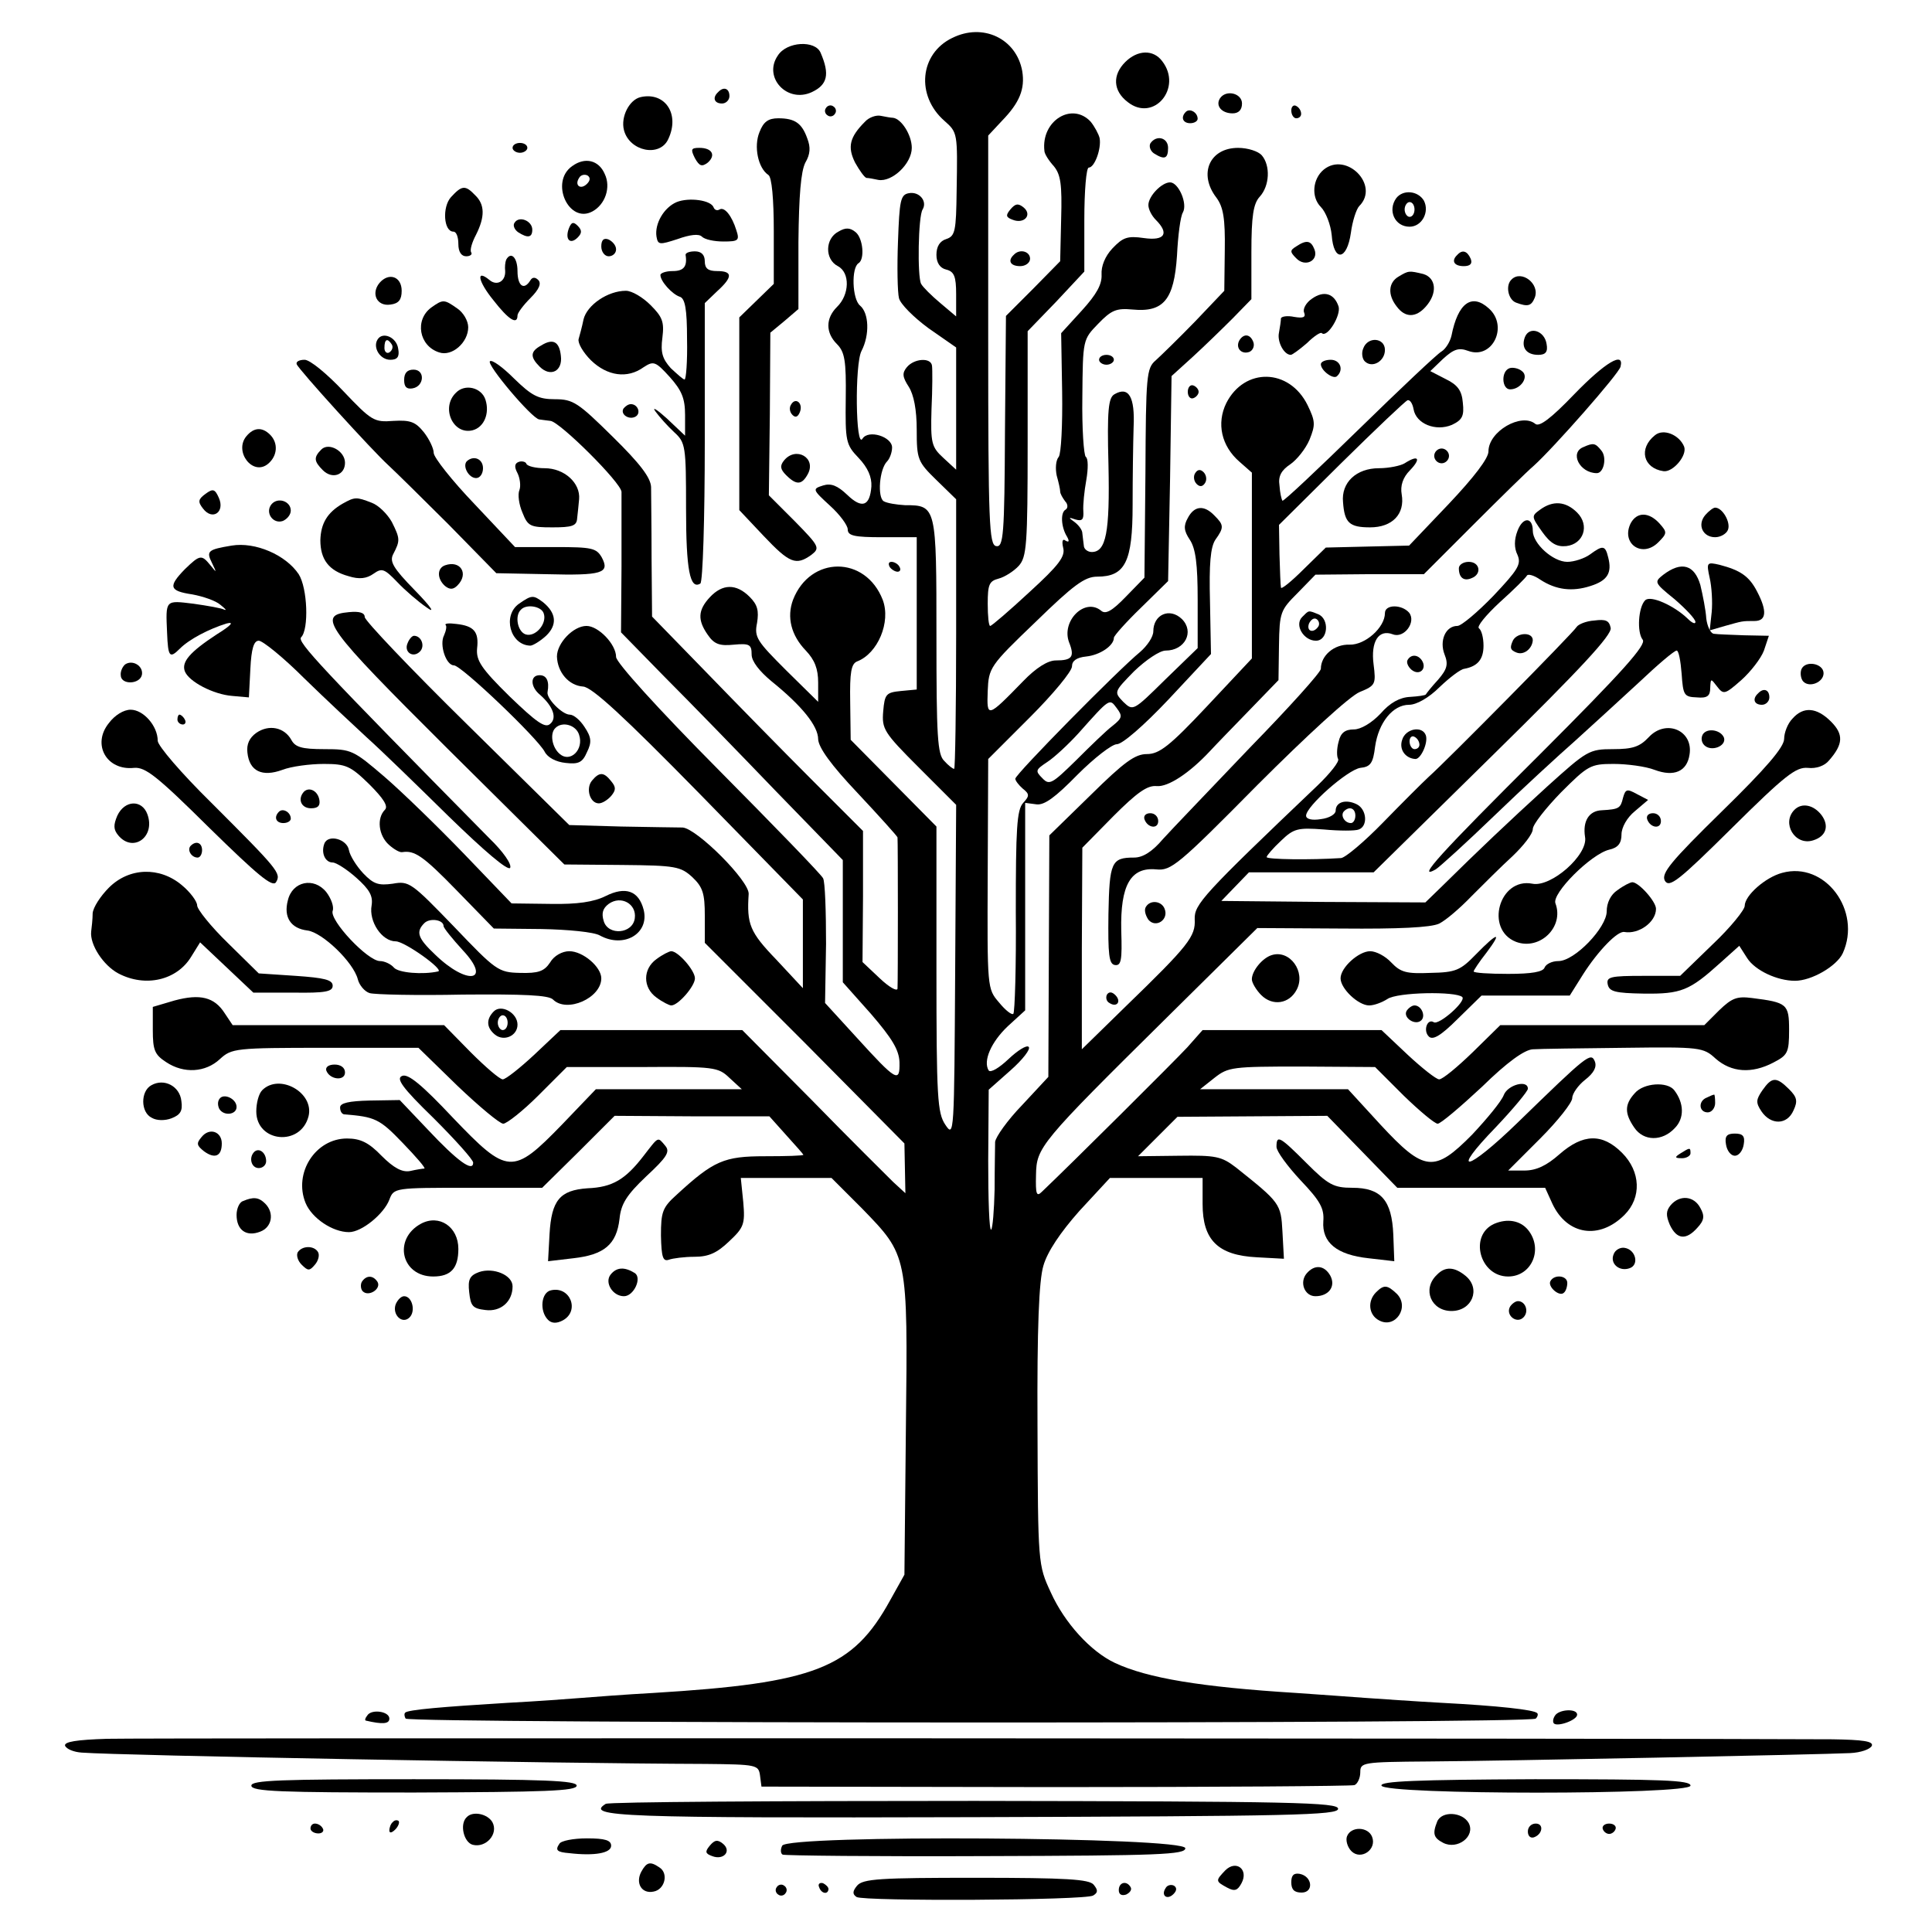 <?xml version="1.0" standalone="no"?>
<!DOCTYPE svg PUBLIC "-//W3C//DTD SVG 20010904//EN"
 "http://www.w3.org/TR/2001/REC-SVG-20010904/DTD/svg10.dtd">
<svg version="1.0" xmlns="http://www.w3.org/2000/svg"
 width="392pt" height="392pt" viewBox="0 0 392 392"
 preserveAspectRatio="xMidYMid meet">
<g transform="translate(0,392) scale(0.1,-0.1)"
fill="#000000" stroke="none">
<path d="M1932 3843 c-66 -32 -74 -117 -16 -168 27 -24 27 -24 25 -142 -1 -82
-3 -92 -21 -98 -13 -4 -20 -15 -20 -32 0 -16 7 -27 20 -30 16 -4 20 -14 20
-50 l0 -45 -32 27 c-18 15 -36 33 -39 39 -8 14 -6 138 3 151 10 17 -7 37 -28
33 -17 -3 -19 -15 -22 -98 -2 -51 -1 -103 2 -115 3 -12 30 -39 60 -61 l56 -39
0 -124 0 -124 -26 24 c-24 22 -26 30 -24 99 2 41 2 81 1 88 -2 17 -36 15 -51
-3 -10 -12 -9 -20 4 -40 10 -16 16 -46 16 -87 0 -60 2 -65 40 -102 l40 -39 0
-273 c0 -151 -2 -274 -4 -274 -3 0 -12 7 -20 16 -14 13 -16 50 -16 253 0 264
0 266 -64 266 -17 1 -36 4 -43 8 -13 8 -9 65 7 81 5 5 10 18 10 28 0 22 -48
37 -60 18 -14 -23 -16 152 -2 178 17 33 15 77 -3 92 -16 13 -18 77 -3 86 13 8
9 51 -6 63 -11 9 -20 10 -35 1 -27 -14 -28 -56 -1 -70 25 -13 24 -58 -2 -83
-23 -23 -23 -52 0 -75 16 -16 19 -34 18 -110 -1 -87 0 -94 26 -121 19 -20 27
-39 26 -58 -3 -40 -19 -46 -49 -17 -20 19 -33 24 -49 19 -22 -7 -22 -8 14 -41
20 -18 36 -40 36 -48 0 -13 13 -16 70 -16 l70 0 0 -154 0 -155 -32 -3 c-30 -3
-33 -6 -36 -41 -3 -36 1 -43 72 -114 l76 -76 -2 -338 c-2 -331 -2 -338 -20
-311 -16 24 -18 54 -18 316 l0 289 -87 88 -87 88 -1 77 c-1 60 2 77 14 82 42
16 69 80 52 125 -35 90 -147 90 -182 0 -13 -35 -4 -72 26 -103 18 -19 25 -37
25 -65 l0 -39 -65 64 c-59 59 -65 67 -59 96 4 25 1 37 -15 53 -27 27 -55 27
-81 -1 -24 -26 -25 -46 -4 -76 13 -19 24 -23 53 -20 32 3 36 0 36 -20 0 -14
16 -34 40 -54 62 -50 95 -91 95 -118 1 -17 26 -52 80 -109 44 -47 80 -87 81
-90 1 -9 1 -294 0 -307 -1 -6 -17 3 -36 21 l-35 33 1 133 0 133 -105 105 c-58
58 -154 156 -214 218 l-109 112 -1 118 c0 65 -1 130 -1 145 -1 19 -22 47 -78
102 -70 69 -80 76 -117 76 -34 0 -47 7 -83 42 -23 23 -45 39 -49 35 -7 -7 85
-116 100 -118 6 -1 16 -2 23 -3 19 -2 143 -125 144 -144 0 -9 0 -77 0 -151
l-1 -134 89 -91 c50 -50 151 -154 225 -231 l136 -140 0 -124 0 -124 57 -64
c43 -50 57 -73 58 -98 1 -43 -6 -39 -87 50 l-64 70 2 120 c0 66 -2 126 -6 133
-3 7 -99 106 -213 221 -123 124 -207 217 -207 228 0 26 -36 63 -60 63 -27 0
-60 -35 -60 -62 1 -32 24 -59 53 -61 18 -1 83 -61 236 -217 l210 -215 0 -90 0
-90 -54 58 c-54 56 -60 72 -56 133 2 26 -105 133 -134 135 -11 0 -67 1 -125 2
l-105 3 -207 204 c-115 113 -208 211 -208 218 0 9 -11 12 -32 10 -66 -6 -48
-30 200 -277 l237 -235 117 -1 c109 -1 119 -3 143 -25 21 -20 25 -33 25 -78
l0 -55 203 -203 202 -204 1 -50 1 -51 -25 23 c-13 13 -88 87 -165 166 l-141
142 -185 0 -184 0 -53 -50 c-29 -27 -58 -50 -64 -50 -6 0 -35 25 -65 55 l-54
55 -214 0 -215 0 -16 24 c-21 33 -50 40 -102 26 l-44 -13 0 -47 c0 -41 4 -50
27 -65 36 -24 80 -21 109 6 24 22 31 23 214 23 l189 0 79 -77 c44 -42 86 -77
93 -77 7 0 40 26 71 57 l58 58 153 0 c146 1 154 0 177 -22 l25 -23 -148 0
-148 0 -69 -72 c-100 -103 -110 -102 -221 14 -63 67 -91 90 -103 85 -13 -5 -1
-23 64 -86 44 -44 80 -84 80 -90 0 -20 -32 3 -92 67 l-57 60 -61 -1 c-42 -1
-60 -5 -60 -14 0 -7 3 -13 8 -14 63 -5 72 -9 119 -58 27 -28 47 -51 44 -52 -3
0 -16 -2 -29 -5 -16 -3 -33 6 -58 31 -26 27 -43 35 -70 35 -64 0 -109 -70 -84
-131 13 -31 55 -59 88 -59 26 0 71 37 82 66 9 24 11 24 160 24 l150 0 74 73
73 73 157 -1 157 0 34 -38 c19 -21 35 -39 35 -40 0 -2 -35 -3 -78 -3 -83 0
-104 -9 -179 -78 -29 -26 -32 -35 -32 -83 1 -44 4 -53 16 -49 8 3 32 6 52 6
29 0 46 8 70 31 30 28 33 35 29 80 l-5 49 92 0 92 0 62 -62 c93 -96 93 -93 89
-443 l-3 -300 -29 -52 c-76 -138 -152 -168 -481 -188 -55 -3 -120 -8 -145 -10
-25 -2 -92 -7 -150 -10 -131 -8 -203 -14 -208 -20 -2 -2 -2 -7 1 -12 7 -10
2283 -11 2293 0 4 4 5 9 3 11 -6 7 -80 15 -194 21 -55 3 -125 8 -155 10 -30 2
-93 7 -140 10 -193 12 -302 30 -368 61 -49 23 -102 81 -130 143 -26 56 -26 58
-27 338 -1 200 3 295 12 325 8 28 34 67 73 111 l62 67 94 0 94 0 0 -53 c0 -73
31 -104 110 -108 l55 -3 -3 55 c-3 57 -5 59 -94 130 -30 23 -41 25 -116 24
l-83 -1 40 40 40 40 152 1 152 1 71 -73 71 -73 150 0 150 0 15 -33 c30 -63 95
-73 146 -22 35 35 33 88 -5 126 -40 40 -79 39 -127 -3 -26 -23 -47 -33 -71
-33 l-33 0 65 65 c36 36 65 73 65 82 0 9 12 26 26 37 18 14 24 26 20 37 -8 20
-15 14 -157 -124 -103 -100 -139 -107 -44 -9 36 38 65 73 65 78 0 19 -41 8
-49 -13 -5 -13 -34 -48 -64 -80 -77 -78 -97 -76 -186 20 l-66 72 -150 0 -150
0 29 23 c28 22 36 23 177 23 l149 -1 58 -58 c32 -31 63 -57 69 -57 6 0 46 34
90 75 51 50 86 75 103 76 14 1 97 2 185 3 155 2 161 1 186 -22 32 -28 73 -31
117 -8 29 15 32 20 32 66 0 53 -4 56 -75 65 -31 4 -41 0 -67 -25 l-30 -30
-207 0 -207 0 -56 -55 c-31 -30 -61 -55 -68 -55 -6 0 -35 23 -64 50 l-53 50
-181 0 -182 0 -31 -35 c-25 -27 -235 -236 -295 -293 -11 -11 -13 -5 -12 34 1
56 7 64 266 320 l183 181 172 -1 c114 -1 180 2 197 10 14 7 43 32 66 56 23 23
60 60 83 81 22 21 41 45 41 55 0 9 26 42 57 74 55 55 60 58 107 58 27 0 65 -5
83 -12 40 -15 66 -3 71 31 8 49 -48 73 -83 35 -18 -19 -32 -24 -72 -24 -49 0
-53 -3 -134 -76 -80 -73 -139 -129 -213 -202 l-34 -33 -207 1 -207 2 28 29 28
29 127 0 126 0 243 239 c177 174 241 243 238 257 -3 15 -10 18 -33 15 -17 -1
-33 -8 -36 -13 -7 -12 -264 -272 -300 -304 -13 -12 -55 -54 -93 -93 -38 -39
-76 -71 -85 -72 -61 -4 -151 -3 -151 2 0 3 13 18 29 33 26 25 34 27 87 23 32
-3 64 -3 71 0 19 7 16 41 -4 51 -22 11 -43 5 -43 -13 0 -7 -13 -15 -30 -17
-18 -3 -30 0 -30 7 0 19 84 93 110 97 21 2 26 10 30 43 7 49 36 85 69 85 15 0
40 14 62 36 20 19 42 36 50 37 27 5 39 19 39 47 0 16 -4 31 -9 35 -6 3 14 27
42 53 29 26 53 50 55 54 2 4 14 1 27 -8 32 -21 65 -25 102 -13 35 11 44 27 36
58 -6 25 -11 25 -37 6 -11 -8 -32 -15 -46 -15 -29 0 -70 37 -70 63 0 28 -20
29 -31 0 -7 -18 -7 -35 0 -49 8 -19 1 -30 -49 -83 -32 -33 -65 -61 -73 -61
-24 0 -37 -30 -26 -58 8 -20 5 -30 -13 -51 -13 -14 -24 -28 -25 -30 -1 -2 -16
-4 -32 -5 -21 -1 -41 -12 -60 -34 -18 -19 -40 -32 -54 -32 -18 0 -27 -7 -31
-25 -4 -14 -4 -30 -1 -35 3 -5 -16 -29 -42 -54 -232 -221 -250 -241 -249 -271
2 -35 -12 -53 -140 -177 l-89 -87 0 205 1 204 63 64 c48 48 69 63 88 61 23 -2
66 26 108 71 11 12 47 49 79 82 l60 62 1 70 c1 68 3 72 38 107 l36 37 110 1
110 0 100 100 c55 55 110 109 123 120 40 36 173 187 176 201 8 32 -31 9 -94
-56 -47 -49 -71 -67 -79 -60 -28 23 -95 -15 -95 -56 0 -14 -29 -52 -81 -107
l-80 -84 -85 -2 -84 -2 -45 -44 c-25 -25 -46 -42 -46 -37 -1 4 -2 34 -3 67
l-1 60 126 125 c70 69 130 126 135 128 5 1 10 -7 12 -18 5 -30 45 -46 78 -32
21 10 25 18 22 45 -2 24 -10 36 -35 48 l-31 16 26 25 c22 20 32 23 51 16 49
-18 82 50 42 86 -35 32 -63 11 -76 -55 -3 -13 -12 -27 -20 -32 -9 -5 -84 -76
-167 -157 -84 -82 -154 -148 -156 -146 -2 3 -5 16 -6 31 -3 19 4 31 22 43 13
9 31 31 39 50 12 30 12 37 -4 70 -37 75 -128 77 -165 4 -20 -41 -10 -87 27
-119 l25 -22 0 -189 0 -188 -91 -97 c-76 -81 -97 -97 -122 -97 -24 0 -46 -16
-114 -83 l-84 -82 -1 -245 -1 -245 -53 -57 c-30 -31 -54 -65 -55 -75 0 -10 -1
-53 -1 -96 -1 -43 -4 -79 -7 -82 -4 -2 -6 61 -6 140 l1 144 44 39 c25 22 42
44 37 48 -4 4 -22 -7 -41 -25 -19 -18 -36 -28 -40 -23 -12 19 5 58 39 90 l35
32 0 211 0 210 23 -3 c16 -2 38 14 83 60 34 34 70 62 80 62 11 0 54 37 105 91
l86 92 -2 106 c-2 77 1 111 11 126 18 25 17 30 -2 49 -21 22 -41 20 -54 -5 -9
-16 -8 -26 4 -44 12 -18 16 -50 16 -122 l0 -98 -66 -64 c-65 -64 -65 -64 -85
-45 -19 20 -19 20 22 62 24 23 52 42 64 42 39 0 59 38 33 64 -25 24 -58 9 -58
-25 0 -11 -12 -29 -27 -42 -44 -36 -253 -248 -253 -257 0 -4 7 -13 15 -20 14
-11 14 -15 1 -29 -13 -14 -15 -53 -15 -220 1 -111 -2 -205 -5 -208 -3 -3 -16
7 -29 23 -24 28 -24 28 -23 261 l1 233 85 85 c47 47 85 93 85 103 0 11 9 18
29 20 28 3 56 22 56 38 0 4 25 32 55 61 l55 54 4 208 3 208 43 39 c24 22 60
57 81 78 l38 39 0 95 c0 74 4 99 17 113 20 22 22 63 4 84 -7 8 -28 15 -48 15
-58 0 -81 -53 -44 -101 14 -19 18 -42 17 -107 l-1 -82 -59 -62 c-33 -34 -69
-69 -80 -79 -19 -16 -20 -31 -21 -229 l-2 -212 -38 -39 c-28 -29 -41 -36 -50
-28 -33 27 -81 -21 -65 -64 12 -30 6 -37 -27 -37 -16 0 -40 -15 -66 -42 -73
-75 -74 -75 -72 -20 2 47 4 51 97 140 77 75 100 92 125 92 57 0 72 30 72 145
0 55 1 126 2 158 3 62 -10 84 -39 67 -12 -7 -15 -31 -12 -143 3 -138 -5 -177
-34 -177 -8 0 -16 6 -16 13 -1 6 -2 18 -3 25 0 7 -8 17 -16 23 -13 9 -12 10 2
5 14 -4 17 0 16 17 -1 12 2 41 6 63 4 23 4 44 -1 47 -4 3 -8 57 -7 122 1 116
1 116 32 148 27 28 37 32 70 29 63 -6 84 20 90 109 2 41 7 80 12 88 10 18 -9
61 -26 61 -17 0 -44 -28 -44 -46 0 -9 7 -22 15 -30 28 -28 18 -43 -24 -37 -34
5 -43 1 -64 -21 -15 -16 -23 -36 -22 -53 1 -20 -10 -40 -40 -73 l-42 -46 2
-119 c1 -66 -2 -126 -7 -132 -6 -7 -7 -24 -4 -38 4 -14 7 -28 7 -32 0 -5 5
-13 10 -20 6 -6 6 -14 1 -17 -11 -6 -9 -36 3 -55 5 -9 4 -12 -3 -8 -6 5 -8 -1
-5 -14 5 -18 -9 -36 -68 -90 -41 -38 -77 -69 -80 -69 -3 0 -5 20 -5 45 0 39 3
46 22 51 12 3 31 15 41 26 16 18 18 42 18 248 l0 228 58 60 57 61 0 105 c0 59
4 106 9 106 12 0 26 39 22 60 -2 8 -10 23 -18 33 -38 41 -101 2 -94 -59 0 -6
9 -20 19 -31 14 -17 17 -37 15 -107 l-2 -86 -55 -56 -55 -55 -2 -235 c-1 -210
-3 -235 -18 -232 -14 3 -16 45 -16 418 l0 415 28 30 c36 37 47 65 41 101 -12
66 -80 98 -142 67z m325 -1396 c-12 -9 -45 -41 -74 -70 -48 -47 -54 -51 -68
-36 -15 15 -14 17 10 33 14 9 43 36 63 58 65 73 63 71 78 51 12 -16 11 -20 -9
-36z m493 -182 c0 -8 -4 -15 -9 -15 -13 0 -22 16 -14 24 11 11 23 6 23 -9z"/>
<path d="M1578 3807 c-30 -44 19 -97 69 -74 32 15 37 36 18 80 -11 26 -69 23
-87 -6z"/>
<path d="M2283 3794 c-26 -26 -25 -58 5 -81 53 -42 112 29 70 83 -18 24 -50
23 -75 -2z"/>
<path d="M1457 3733 c-12 -11 -8 -23 8 -23 8 0 15 7 15 15 0 16 -12 20 -23 8z"/>
<path d="M1300 3723 c-23 -5 -41 -40 -34 -67 11 -43 73 -56 90 -18 24 51 -7
96 -56 85z"/>
<path d="M2475 3720 c-9 -15 4 -30 26 -30 12 0 19 7 19 20 0 21 -33 29 -45 10z"/>
<path d="M1676 3701 c-4 -5 -2 -12 3 -15 5 -4 12 -2 15 3 4 5 2 12 -3 15 -5 4
-12 2 -15 -3z"/>
<path d="M2620 3696 c0 -9 5 -16 10 -16 6 0 10 4 10 9 0 6 -4 13 -10 16 -5 3
-10 -1 -10 -9z"/>
<path d="M2406 3693 c-11 -11 -6 -23 9 -23 8 0 15 4 15 9 0 13 -16 22 -24 14z"/>
<path d="M1755 3673 c-31 -31 -36 -51 -20 -83 9 -16 19 -30 23 -31 4 0 15 -2
24 -4 28 -5 68 33 68 65 0 26 -21 59 -38 61 -4 0 -15 2 -25 4 -9 2 -24 -3 -32
-12z"/>
<path d="M1541 3652 c-12 -29 -3 -73 18 -87 7 -4 11 -49 11 -114 l0 -107 -35
-34 -35 -34 0 -195 0 -196 49 -52 c53 -56 66 -61 97 -39 18 14 17 17 -33 68
l-53 53 2 165 1 165 29 24 28 24 0 136 c1 95 5 143 14 161 10 17 11 31 4 49
-11 31 -25 41 -59 41 -20 0 -30 -7 -38 -28z"/>
<path d="M2334 3629 c-3 -6 0 -15 7 -20 22 -14 29 -11 29 11 0 21 -24 27 -36
9z"/>
<path d="M1040 3620 c0 -5 7 -10 15 -10 8 0 15 5 15 10 0 6 -7 10 -15 10 -8 0
-15 -4 -15 -10z"/>
<path d="M1410 3599 c9 -16 14 -18 26 -9 17 15 9 30 -17 30 -17 0 -18 -3 -9
-21z"/>
<path d="M1161 3583 c-46 -32 -7 -118 41 -92 26 14 38 49 25 76 -12 28 -40 35
-66 16z m30 -36 c-13 -13 -26 -3 -16 12 3 6 11 8 17 5 6 -4 6 -10 -1 -17z"/>
<path d="M2686 3576 c-23 -19 -26 -56 -6 -76 10 -10 20 -36 22 -57 4 -55 31
-52 39 5 3 23 11 48 17 54 42 42 -26 111 -72 74z"/>
<path d="M915 3520 c-18 -20 -15 -70 5 -70 6 0 10 -11 10 -25 0 -16 6 -25 16
-25 8 0 13 4 10 8 -3 5 2 21 10 36 18 36 18 61 -2 80 -20 21 -27 20 -49 -4z"/>
<path d="M2833 3518 c-18 -25 -3 -58 27 -58 25 0 41 30 29 53 -12 20 -42 23
-56 5z m37 -23 c0 -8 -4 -15 -10 -15 -5 0 -10 7 -10 15 0 8 5 15 10 15 6 0 10
-7 10 -15z"/>
<path d="M1373 3510 c-26 -11 -45 -44 -41 -70 3 -17 6 -17 43 -5 25 9 43 11
49 5 6 -6 25 -10 44 -10 30 0 33 2 26 23 -9 29 -24 48 -34 42 -5 -3 -10 -1
-12 4 -5 15 -50 21 -75 11z"/>
<path d="M2050 3495 c-10 -12 -9 -16 5 -21 23 -9 40 10 22 25 -11 9 -17 8 -27
-4z"/>
<path d="M1044 3468 c-4 -5 0 -14 7 -19 20 -13 29 -11 29 5 0 18 -27 29 -36
14z"/>
<path d="M1154 3456 c-8 -22 3 -33 18 -18 9 9 9 15 0 24 -9 9 -13 7 -18 -6z"/>
<path d="M1220 3420 c0 -11 7 -20 15 -20 8 0 15 6 15 14 0 8 -7 16 -15 20 -10
4 -15 -1 -15 -14z"/>
<path d="M2630 3420 c-13 -8 -13 -11 0 -24 18 -19 46 -5 37 18 -7 18 -16 20
-37 6z"/>
<path d="M1391 3403 c4 -24 -4 -33 -26 -33 -14 0 -25 -4 -25 -8 0 -13 24 -39
39 -44 11 -3 15 -25 15 -86 1 -45 -2 -82 -5 -82 -3 0 -15 11 -28 23 -17 19
-21 32 -17 62 4 32 0 42 -24 66 -16 16 -38 29 -50 29 -37 0 -79 -29 -86 -58
-3 -15 -8 -33 -10 -40 -2 -8 9 -27 25 -43 33 -32 74 -38 107 -14 20 13 24 12
53 -20 24 -27 31 -43 31 -77 l0 -42 -37 35 c-20 18 -31 25 -23 14 8 -11 25
-30 38 -42 23 -21 24 -28 24 -155 0 -125 8 -165 29 -152 5 3 9 132 9 287 l0
282 25 24 c32 29 32 41 0 41 -18 0 -25 5 -25 20 0 13 -7 20 -20 20 -11 0 -19
-3 -19 -7z"/>
<path d="M2057 3403 c-13 -12 -7 -23 13 -23 11 0 20 7 20 15 0 15 -21 21 -33
8z"/>
<path d="M2957 3403 c-13 -12 -7 -23 13 -23 13 0 18 5 14 15 -7 16 -17 19 -27
8z"/>
<path d="M1027 3393 c-2 -5 -3 -15 -2 -23 1 -21 -17 -31 -32 -18 -28 23 -23
-3 8 -41 31 -40 49 -51 49 -31 0 5 12 21 26 35 18 18 23 30 16 37 -6 6 -12 6
-16 -1 -13 -21 -26 -11 -26 19 0 27 -13 41 -23 23z"/>
<path d="M2838 3359 c-21 -12 -23 -37 -4 -61 17 -23 39 -23 59 0 24 27 21 58
-5 66 -29 7 -30 7 -50 -5z"/>
<path d="M770 3346 c-18 -22 -5 -48 22 -44 17 2 23 10 23 28 0 29 -26 38 -45
16z"/>
<path d="M3067 3353 c-13 -12 -7 -41 9 -47 24 -9 31 -7 38 10 11 28 -27 57
-47 37z"/>
<path d="M2662 3314 c-12 -8 -19 -21 -16 -28 4 -10 -2 -12 -20 -9 -14 3 -26 1
-27 -3 0 -5 -2 -18 -4 -29 -4 -18 10 -45 24 -45 3 0 18 11 33 24 14 14 28 23
30 20 11 -10 39 36 34 54 -9 27 -30 33 -54 16z"/>
<path d="M875 3296 c-34 -25 -25 -78 16 -91 26 -9 59 20 59 51 0 13 -10 30
-22 38 -27 19 -29 19 -53 2z"/>
<path d="M3094 3236 c-8 -21 3 -36 27 -36 15 0 20 6 17 22 -4 27 -35 37 -44
14z"/>
<path d="M766 3231 c-10 -16 5 -41 26 -41 14 0 19 6 16 22 -3 24 -32 36 -42
19z m29 -10 c3 -5 1 -12 -5 -16 -5 -3 -10 1 -10 9 0 18 6 21 15 7z"/>
<path d="M2515 3230 c-9 -15 3 -30 20 -24 7 3 11 12 8 20 -6 16 -19 18 -28 4z"/>
<path d="M1098 3219 c-22 -12 -23 -23 -3 -43 22 -22 47 -9 43 22 -3 29 -16 36
-40 21z"/>
<path d="M2766 3213 c-4 -9 -2 -21 3 -26 15 -15 41 0 41 23 0 25 -35 28 -44 3z"/>
<path d="M2230 3190 c0 -5 7 -10 15 -10 8 0 15 5 15 10 0 6 -7 10 -15 10 -8 0
-15 -4 -15 -10z"/>
<path d="M602 3181 c4 -11 155 -177 186 -205 13 -12 68 -66 122 -120 l97 -99
101 -2 c114 -3 130 2 113 34 -11 19 -20 21 -94 21 l-82 0 -82 87 c-46 48 -83
95 -83 104 0 9 -9 28 -20 42 -17 21 -27 25 -62 23 -39 -3 -44 0 -101 60 -34
36 -68 64 -79 64 -11 0 -18 -4 -16 -9z"/>
<path d="M2680 3181 c0 -13 26 -32 33 -24 14 13 6 33 -13 33 -11 0 -20 -4 -20
-9z"/>
<path d="M3063 3173 c-18 -6 -16 -43 1 -43 22 0 39 26 24 37 -7 6 -19 8 -25 6z"/>
<path d="M820 3149 c0 -14 5 -19 17 -17 24 4 26 38 2 38 -13 0 -19 -7 -19 -21z"/>
<path d="M925 3123 c-31 -30 -6 -86 34 -76 23 6 35 34 26 62 -8 25 -42 33 -60
14z"/>
<path d="M2410 3125 c0 -9 5 -15 11 -13 6 2 11 8 11 13 0 5 -5 11 -11 13 -6 2
-11 -4 -11 -13z"/>
<path d="M1605 3099 c-4 -6 -3 -15 3 -21 6 -6 11 -4 15 6 7 18 -9 31 -18 15z"/>
<path d="M1265 3091 c-7 -12 12 -24 25 -16 11 7 4 25 -10 25 -5 0 -11 -4 -15
-9z"/>
<path d="M500 3035 c-26 -31 13 -82 44 -56 19 16 21 42 4 59 -16 16 -33 15
-48 -3z"/>
<path d="M3358 3037 c-34 -27 -24 -67 17 -73 19 -3 49 32 42 50 -10 24 -42 37
-59 23z"/>
<path d="M652 3008 c-16 -16 -15 -24 3 -42 19 -19 45 -10 45 15 0 24 -33 42
-48 27z"/>
<path d="M3213 3013 c-29 -11 -8 -53 27 -53 14 0 21 32 9 46 -12 15 -16 16
-36 7z"/>
<path d="M2910 2995 c0 -8 7 -15 15 -15 8 0 15 7 15 15 0 8 -7 15 -15 15 -8 0
-15 -7 -15 -15z"/>
<path d="M1591 2986 c-9 -11 -8 -18 4 -30 21 -21 32 -20 44 2 18 33 -24 57
-48 28z"/>
<path d="M947 2984 c-9 -10 4 -34 19 -34 8 0 14 9 14 20 0 19 -19 27 -33 14z"/>
<path d="M1053 2983 c-9 -3 -10 -10 -3 -23 5 -10 7 -26 4 -34 -4 -9 -1 -30 6
-46 11 -28 16 -30 61 -30 40 0 49 3 50 18 1 9 3 27 4 39 3 33 -30 63 -70 63
-18 0 -35 4 -37 9 -1 4 -9 6 -15 4z"/>
<path d="M2850 2980 c-8 -5 -32 -10 -52 -10 -46 0 -77 -29 -73 -69 3 -42 13
-51 55 -51 45 0 71 27 64 67 -3 17 2 34 17 49 23 24 17 32 -11 14z"/>
<path d="M2425 2960 c-4 -6 -3 -16 3 -22 6 -6 12 -6 17 2 4 6 3 16 -3 22 -6 6
-12 6 -17 -2z"/>
<path d="M417 2918 c-15 -11 -16 -16 -5 -30 19 -25 45 -7 32 22 -8 18 -12 19
-27 8z"/>
<path d="M551 2897 c-14 -17 3 -41 23 -34 9 4 16 13 16 21 0 19 -26 28 -39 13z"/>
<path d="M695 2898 c-31 -18 -44 -40 -45 -74 0 -39 17 -62 57 -73 22 -7 37 -5
51 5 17 12 22 10 48 -17 16 -17 43 -40 59 -51 19 -14 11 -1 -23 34 -45 46 -52
59 -44 74 14 27 14 31 -3 65 -9 16 -27 34 -41 39 -31 12 -34 12 -59 -2z"/>
<path d="M3125 2886 c-18 -13 -18 -14 4 -45 17 -24 30 -31 49 -29 35 4 48 42
22 68 -23 23 -49 25 -75 6z"/>
<path d="M3460 2875 c-17 -20 -5 -45 20 -45 11 0 23 7 26 15 6 15 -11 45 -26
45 -4 0 -13 -7 -20 -15z"/>
<path d="M3309 2859 c-21 -41 22 -72 55 -40 19 19 19 21 3 39 -21 23 -45 24
-58 1z"/>
<path d="M470 2813 c-48 -8 -52 -11 -40 -35 10 -21 10 -21 -3 -5 -18 22 -21
22 -52 -8 -34 -35 -32 -44 15 -51 22 -4 48 -13 57 -21 10 -8 14 -12 8 -10 -5
3 -34 8 -62 12 -58 7 -57 9 -54 -59 2 -49 5 -53 26 -32 19 19 59 40 95 51 16
4 9 -4 -20 -22 -55 -36 -72 -56 -65 -75 8 -21 58 -47 96 -50 l34 -3 3 58 c2
41 7 57 17 57 8 0 50 -34 92 -76 43 -42 101 -96 128 -121 28 -25 102 -97 166
-160 72 -70 119 -110 124 -104 4 7 -14 33 -42 60 -342 347 -391 399 -382 408
16 16 13 100 -5 128 -26 39 -88 66 -136 58z"/>
<path d="M903 2773 c-17 -6 -16 -28 0 -42 10 -8 17 -7 25 1 24 24 6 52 -25 41z"/>
<path d="M1805 2770 c3 -5 11 -10 16 -10 6 0 7 5 4 10 -3 6 -11 10 -16 10 -6
0 -7 -4 -4 -10z"/>
<path d="M2960 2767 c0 -19 10 -27 26 -20 21 8 17 33 -6 33 -11 0 -20 -6 -20
-13z"/>
<path d="M3469 2747 c4 -17 6 -49 4 -69 l-4 -37 31 9 c36 10 34 10 60 10 24 0
26 20 5 60 -16 31 -34 43 -76 54 -26 6 -27 5 -20 -27z"/>
<path d="M3375 2754 c-19 -15 -19 -16 23 -50 23 -20 42 -40 42 -46 0 -5 -7 -2
-16 7 -27 26 -75 48 -86 37 -14 -14 -17 -65 -5 -80 8 -10 -40 -64 -208 -232
-203 -202 -253 -257 -212 -234 8 5 62 54 119 109 57 55 131 123 164 152 32 29
90 82 129 118 38 36 72 65 77 65 4 0 8 -21 10 -47 3 -44 5 -47 31 -48 21 -2
27 3 27 19 1 20 1 20 14 3 13 -17 16 -16 49 13 19 17 40 44 46 60 l10 30 -50
1 c-27 1 -55 2 -61 3 -7 0 -14 15 -16 31 -1 17 -7 47 -12 68 -12 41 -38 49
-75 21z"/>
<path d="M1053 2695 c-34 -24 -18 -84 23 -85 5 0 20 9 32 20 23 22 21 46 -6
68 -20 15 -23 15 -49 -3z m50 -19 c8 -21 -17 -50 -37 -43 -16 6 -22 38 -9 50
11 12 41 7 46 -7z"/>
<path d="M2810 2676 c0 -29 -40 -65 -72 -64 -31 1 -58 -22 -58 -49 0 -7 -65
-79 -144 -160 -78 -82 -158 -165 -176 -185 -22 -26 -41 -38 -59 -38 -46 0 -50
-9 -52 -115 -1 -82 1 -101 13 -103 13 -2 15 10 13 70 -2 92 19 129 71 124 30
-3 44 8 205 171 100 100 188 181 208 189 32 13 33 16 28 56 -6 46 10 72 39 61
23 -9 48 25 33 44 -15 17 -49 17 -49 -1z"/>
<path d="M2642 2668 c-16 -16 3 -48 28 -48 25 0 28 45 4 54 -20 8 -18 8 -32
-6z m33 -19 c-10 -15 -25 -10 -19 6 4 8 10 12 15 9 5 -3 7 -10 4 -15z"/>
<path d="M904 2652 c3 -2 1 -12 -3 -21 -10 -19 4 -61 20 -61 15 0 169 -147
184 -175 6 -12 23 -21 43 -23 26 -3 34 1 43 22 10 20 9 30 -5 51 -9 14 -22 25
-30 25 -15 0 -48 33 -45 46 4 22 -2 34 -16 34 -20 0 -19 -24 1 -40 26 -23 35
-47 20 -59 -10 -9 -28 4 -82 56 -58 57 -68 73 -66 97 4 34 -6 46 -42 50 -15 2
-24 1 -22 -2z m271 -223 c10 -30 -18 -57 -39 -39 -16 13 -21 42 -9 53 14 14
42 6 48 -14z"/>
<path d="M3070 2621 c-7 -15 -6 -20 7 -25 15 -6 32 8 33 25 0 17 -31 16 -40 0z"/>
<path d="M827 2615 c-8 -18 11 -31 25 -17 11 11 3 32 -12 32 -4 0 -10 -7 -13
-15z"/>
<path d="M2856 2581 c-3 -5 1 -14 8 -20 16 -13 32 2 21 19 -8 12 -22 13 -29 1z"/>
<path d="M254 2572 c-5 -4 -10 -14 -9 -22 0 -20 39 -19 43 1 3 18 -19 31 -34
21z"/>
<path d="M3655 2562 c-3 -8 -1 -20 4 -25 13 -13 41 -1 41 17 0 20 -37 27 -45
8z"/>
<path d="M3567 2513 c-12 -11 -8 -23 8 -23 8 0 15 7 15 15 0 16 -12 20 -23 8z"/>
<path d="M221 2453 c-35 -43 -5 -97 51 -91 23 2 47 -17 153 -122 98 -96 128
-121 135 -110 11 18 5 25 -132 162 -60 59 -108 115 -108 125 0 30 -29 63 -55
63 -14 0 -32 -11 -44 -27z"/>
<path d="M3637 2462 c-10 -10 -17 -29 -17 -41 0 -17 -37 -60 -126 -147 -104
-102 -124 -126 -116 -141 9 -15 28 0 136 107 108 107 130 124 154 122 17 -2
34 4 43 15 29 33 30 53 4 79 -29 29 -56 31 -78 6z"/>
<path d="M360 2460 c0 -5 5 -10 11 -10 5 0 7 5 4 10 -3 6 -8 10 -11 10 -2 0
-4 -4 -4 -10z"/>
<path d="M520 2433 c-14 -10 -20 -23 -18 -40 4 -38 30 -50 71 -35 18 7 56 12
84 12 45 0 54 -4 92 -41 30 -30 39 -45 32 -52 -17 -17 -13 -52 8 -71 10 -9 22
-16 27 -15 25 4 42 -7 111 -78 l75 -77 97 -1 c53 -1 106 -6 118 -13 49 -27
101 4 89 52 -10 39 -37 48 -77 28 -24 -12 -57 -17 -112 -16 l-79 1 -96 100
c-53 55 -126 126 -162 157 -63 54 -67 56 -122 56 -46 0 -59 4 -67 19 -14 25
-45 32 -71 14z m768 -376 c-4 -32 -54 -36 -63 -6 -5 16 -2 26 10 35 25 18 57
0 53 -29z"/>
<path d="M2845 2419 c-7 -20 7 -38 27 -39 11 0 26 33 21 48 -7 20 -41 14 -48
-9z m35 -10 c0 -5 -4 -9 -10 -9 -5 0 -10 7 -10 16 0 8 5 12 10 9 6 -3 10 -10
10 -16z"/>
<path d="M3455 2430 c-4 -7 -3 -16 3 -22 14 -14 45 -2 40 15 -6 16 -34 21 -43
7z"/>
<path d="M1201 2336 c-13 -16 -4 -46 14 -46 7 0 18 7 25 15 10 12 10 18 0 30
-15 19 -24 19 -39 1z"/>
<path d="M617 2314 c-14 -15 -6 -34 14 -34 14 0 19 5 17 17 -3 18 -20 27 -31
17z"/>
<path d="M3293 2301 c-5 -21 -8 -23 -43 -25 -26 -1 -39 -22 -34 -54 7 -36 -69
-103 -107 -95 -67 13 -97 -93 -33 -118 48 -18 98 30 80 78 -8 20 72 100 109
109 18 4 25 13 25 31 0 14 11 34 27 47 l27 23 -23 12 c-20 11 -23 10 -28 -8z"/>
<path d="M238 2265 c-8 -19 -8 -28 2 -40 30 -36 76 -3 59 43 -11 30 -46 29
-61 -3z"/>
<path d="M3641 2277 c-27 -27 1 -74 38 -62 26 8 33 29 17 51 -16 21 -40 26
-55 11z"/>
<path d="M566 2273 c-11 -11 -6 -23 9 -23 8 0 15 4 15 9 0 13 -16 22 -24 14z"/>
<path d="M2322 2258 c6 -18 28 -21 28 -4 0 9 -7 16 -16 16 -9 0 -14 -5 -12
-12z"/>
<path d="M3342 2258 c6 -18 28 -21 28 -4 0 9 -7 16 -16 16 -9 0 -14 -5 -12
-12z"/>
<path d="M658 2208 c-7 -19 2 -38 17 -38 7 0 29 -14 48 -31 27 -24 34 -37 31
-56 -6 -33 21 -73 49 -73 18 0 99 -58 86 -61 -31 -7 -81 -3 -90 8 -6 7 -19 13
-28 13 -25 0 -103 83 -96 102 3 8 -3 25 -13 38 -25 31 -69 22 -78 -17 -9 -34
6 -57 40 -61 30 -4 93 -64 102 -99 3 -12 14 -25 24 -28 10 -3 95 -5 189 -3
123 1 174 -1 183 -10 28 -28 98 3 98 43 0 23 -37 55 -65 55 -14 0 -31 -9 -39
-23 -12 -18 -24 -22 -61 -21 -44 1 -49 5 -134 94 -86 89 -91 93 -124 87 -29
-4 -39 -1 -60 21 -14 15 -27 36 -29 47 -4 23 -43 33 -50 13z m242 -167 c0 -4
18 -26 39 -49 60 -64 9 -72 -56 -9 -35 33 -40 46 -22 64 11 11 39 7 39 -6z"/>
<path d="M387 2204 c-8 -8 1 -24 14 -24 5 0 9 7 9 15 0 15 -12 20 -23 9z"/>
<path d="M3616 2149 c-34 -9 -76 -46 -76 -67 0 -8 -29 -44 -65 -78 l-66 -64
-75 0 c-66 0 -75 -2 -72 -17 3 -15 15 -18 73 -19 76 -1 93 6 155 62 l39 35 16
-25 c16 -25 61 -46 97 -46 34 0 85 30 97 56 39 86 -36 187 -123 163z"/>
<path d="M221 2119 c-17 -17 -32 -40 -33 -52 0 -12 -2 -29 -3 -37 -3 -27 25
-69 55 -85 55 -29 119 -14 148 34 l18 29 54 -51 54 -51 81 0 c65 -1 80 2 80
14 0 12 -17 16 -75 20 l-75 5 -62 61 c-35 34 -63 69 -63 77 0 8 -14 27 -31 41
-45 38 -107 36 -148 -5z"/>
<path d="M3282 2114 c-14 -9 -22 -26 -22 -43 0 -33 -65 -101 -98 -101 -13 0
-25 -6 -28 -13 -3 -9 -26 -13 -74 -13 -39 0 -70 2 -70 5 0 2 11 19 26 38 33
44 23 42 -21 -3 -32 -33 -41 -37 -93 -38 -48 -2 -60 1 -79 21 -12 13 -31 23
-43 23 -23 0 -60 -33 -60 -55 0 -21 36 -55 58 -55 10 0 26 6 37 13 20 14 139
16 152 4 8 -9 -48 -58 -58 -51 -13 8 -22 -17 -10 -29 8 -8 24 1 59 36 l48 47
89 0 90 0 27 43 c30 47 70 89 84 86 29 -5 64 20 64 47 0 15 -35 54 -48 54 -4
0 -18 -7 -30 -16z"/>
<path d="M2325 2080 c-4 -6 -1 -17 5 -26 15 -18 42 0 33 22 -6 16 -29 19 -38
4z"/>
<path d="M1332 1974 c-28 -20 -28 -58 0 -78 12 -9 26 -16 30 -16 14 0 48 39
48 55 0 16 -34 55 -48 55 -4 0 -18 -7 -30 -16z"/>
<path d="M2580 1982 c-19 -6 -40 -32 -40 -49 0 -7 9 -22 19 -32 23 -23 57 -18
72 11 19 36 -14 82 -51 70z"/>
<path d="M2246 1902 c-3 -6 -1 -14 5 -17 15 -10 25 3 12 16 -7 7 -13 7 -17 1z"/>
<path d="M1002 1868 c-16 -16 -15 -33 2 -47 18 -15 46 -3 46 20 0 24 -33 42
-48 27z m28 -23 c0 -8 -4 -15 -10 -15 -5 0 -10 7 -10 15 0 8 5 15 10 15 6 0
10 -7 10 -15z"/>
<path d="M2854 1869 c-8 -14 18 -31 30 -19 9 9 0 30 -14 30 -5 0 -12 -5 -16
-11z"/>
<path d="M662 1748 c7 -19 38 -22 38 -4 0 10 -9 16 -21 16 -12 0 -19 -5 -17
-12z"/>
<path d="M307 1718 c-22 -12 -22 -55 1 -66 10 -6 27 -6 40 -1 18 7 23 15 20
35 -3 30 -35 47 -61 32z"/>
<path d="M3576 1708 c-13 -19 -14 -25 -2 -43 19 -28 52 -28 65 2 9 19 7 27 -9
43 -26 26 -35 25 -54 -2z"/>
<path d="M532 1708 c-7 -7 -12 -26 -12 -43 0 -63 90 -72 106 -10 12 48 -59 88
-94 53z"/>
<path d="M3317 1702 c-21 -23 -21 -41 -1 -70 19 -28 57 -28 82 -1 20 20 19 51
-1 77 -14 18 -62 15 -80 -6z"/>
<path d="M445 1690 c-4 -6 -3 -14 0 -20 9 -15 35 -12 35 4 0 17 -27 29 -35 16z"/>
<path d="M3463 1693 c-18 -7 -16 -30 2 -30 8 0 15 9 15 19 0 10 -1 18 -2 17
-2 0 -9 -3 -15 -6z"/>
<path d="M409 1613 c-11 -13 -10 -17 5 -29 22 -16 36 -10 36 16 0 24 -25 33
-41 13z"/>
<path d="M3502 1598 c2 -13 10 -23 18 -23 8 0 16 10 18 23 3 17 -2 22 -18 22
-16 0 -21 -5 -18 -22z"/>
<path d="M1306 1575 c-37 -48 -63 -64 -114 -66 -56 -4 -73 -24 -77 -93 l-3
-55 51 6 c63 7 88 28 94 80 3 30 14 48 54 86 42 39 49 50 39 62 -16 19 -13 20
-44 -20z"/>
<path d="M2590 1593 c0 -9 22 -39 49 -68 40 -42 48 -57 46 -83 -3 -43 27 -68
92 -75 l52 -6 -2 54 c-3 70 -25 95 -83 95 -38 0 -49 6 -93 50 -55 55 -61 58
-61 33z"/>
<path d="M516 1583 c-12 -12 -6 -33 9 -33 8 0 15 6 15 14 0 17 -14 28 -24 19z"/>
<path d="M3410 1580 c-13 -8 -12 -10 3 -10 9 0 17 5 17 10 0 12 -1 12 -20 0z"/>
<path d="M493 1483 c-7 -2 -13 -15 -13 -28 0 -31 20 -45 48 -34 24 9 29 38 10
57 -13 13 -24 14 -45 5z"/>
<path d="M3390 1475 c-10 -12 -10 -21 -2 -40 14 -30 33 -32 56 -6 14 15 15 24
6 40 -13 25 -42 27 -60 6z"/>
<path d="M854 1437 c-57 -31 -40 -107 25 -107 36 0 51 17 51 56 0 45 -39 71
-76 51z"/>
<path d="M3032 1437 c-52 -23 -30 -107 28 -107 48 0 72 56 40 95 -16 19 -42
23 -68 12z"/>
<path d="M604 1379 c-3 -6 0 -17 8 -25 13 -13 16 -13 27 0 7 8 10 20 6 26 -8
13 -32 13 -41 -1z"/>
<path d="M3274 1375 c-8 -19 12 -36 33 -28 19 7 12 37 -10 41 -9 2 -20 -4 -23
-13z"/>
<path d="M972 1339 c-19 -7 -23 -15 -20 -41 3 -28 7 -33 33 -36 31 -4 55 17
55 48 0 23 -39 39 -68 29z"/>
<path d="M1239 1334 c-13 -16 4 -44 27 -44 20 0 37 37 22 47 -21 13 -37 12
-49 -3z"/>
<path d="M2651 1336 c-15 -18 -4 -46 18 -46 27 0 42 20 30 42 -12 21 -32 23
-48 4z"/>
<path d="M2915 1333 c-30 -29 -11 -73 30 -73 42 0 60 45 29 71 -23 19 -42 20
-59 2z"/>
<path d="M734 1319 c-3 -6 -2 -15 2 -19 12 -12 38 5 30 19 -9 14 -23 14 -32 0z"/>
<path d="M3146 1321 c-7 -11 18 -33 27 -24 4 3 7 12 7 20 0 15 -26 18 -34 4z"/>
<path d="M1118 1302 c-20 -4 -24 -42 -6 -60 7 -7 17 -8 30 -1 35 19 15 70 -24
61z"/>
<path d="M2792 1298 c-18 -18 -15 -46 6 -57 33 -18 63 27 36 54 -19 18 -26 19
-42 3z"/>
<path d="M803 1274 c-8 -21 13 -42 28 -27 13 13 5 43 -11 43 -6 0 -13 -7 -17
-16z"/>
<path d="M3064 1269 c-10 -17 13 -36 27 -22 12 12 4 33 -11 33 -5 0 -12 -5
-16 -11z"/>
<path d="M745 439 c-4 -5 -5 -9 -3 -10 34 -8 48 -7 48 4 0 15 -37 20 -45 6z"/>
<path d="M3155 439 c-4 -6 -5 -13 -2 -16 8 -7 47 7 47 18 0 13 -37 11 -45 -2z"/>
<path d="M217 392 c-62 -2 -87 -6 -85 -14 3 -7 18 -13 34 -14 80 -6 952 -22
1266 -23 103 -1 107 -2 110 -23 l3 -23 595 -1 c327 0 601 2 608 4 6 2 12 14
12 26 0 20 4 21 138 22 152 1 795 14 856 17 22 1 41 8 44 15 3 9 -18 12 -80
13 -351 2 -3432 3 -3501 1z"/>
<path d="M510 297 c0 -12 60 -14 330 -14 266 1 330 3 330 14 0 10 -64 13 -330
13 -270 0 -330 -2 -330 -13z"/>
<path d="M2803 297 c6 -19 627 -19 627 0 0 11 -57 13 -316 13 -240 -1 -314 -4
-311 -13z"/>
<path d="M1229 260 c-42 -26 27 -29 744 -27 651 2 742 4 742 17 0 13 -90 15
-737 16 -405 0 -742 -2 -749 -6z"/>
<path d="M947 233 c-15 -14 -6 -51 12 -56 27 -7 53 22 40 46 -10 17 -40 23
-52 10z"/>
<path d="M2916 224 c-10 -25 -7 -33 12 -43 29 -15 66 13 52 40 -13 23 -55 25
-64 3z"/>
<path d="M797 223 c-4 -3 -7 -11 -7 -17 0 -6 5 -5 12 2 6 6 9 14 7 17 -3 3 -9
2 -12 -2z"/>
<path d="M630 210 c0 -5 7 -10 16 -10 8 0 12 5 9 10 -3 6 -10 10 -16 10 -5 0
-9 -4 -9 -10z"/>
<path d="M3100 204 c0 -9 5 -14 12 -12 18 6 21 28 4 28 -9 0 -16 -7 -16 -16z"/>
<path d="M3252 209 c2 -6 8 -10 13 -10 5 0 11 4 13 10 2 6 -4 11 -13 11 -9 0
-15 -5 -13 -11z"/>
<path d="M2733 194 c-3 -8 1 -22 9 -30 19 -19 52 3 42 29 -8 21 -43 22 -51 1z"/>
<path d="M1135 179 c-9 -13 -5 -17 20 -19 51 -6 85 0 85 15 0 11 -12 15 -49
15 -28 0 -53 -5 -56 -11z"/>
<path d="M1440 175 c-10 -12 -9 -16 5 -21 23 -9 40 10 22 25 -11 9 -17 8 -27
-4z"/>
<path d="M1587 175 c-4 -8 -3 -16 1 -18 4 -2 189 -4 412 -3 353 1 405 3 405
16 0 23 -810 28 -818 5z"/>
<path d="M1301 122 c-12 -23 1 -45 25 -40 23 4 31 37 12 49 -19 13 -26 11 -37
-9z"/>
<path d="M2486 125 c-20 -21 -20 -22 4 -35 15 -8 21 -6 29 9 15 28 -11 48 -33
26z"/>
<path d="M2620 101 c0 -15 6 -21 21 -21 25 0 22 33 -4 38 -12 2 -17 -3 -17
-17z"/>
<path d="M1739 94 c-9 -11 -10 -17 -1 -23 15 -9 464 -7 480 3 10 6 10 11 1 22
-9 11 -55 14 -239 14 -195 0 -229 -2 -241 -16z"/>
<path d="M1576 91 c-4 -5 -2 -12 3 -15 5 -4 12 -2 15 3 4 5 2 12 -3 15 -5 4
-12 2 -15 -3z"/>
<path d="M1662 91 c4 -13 18 -16 19 -4 0 4 -5 9 -11 12 -7 2 -11 -2 -8 -8z"/>
<path d="M2270 85 c0 -9 6 -12 15 -9 8 4 12 10 9 15 -8 14 -24 10 -24 -6z"/>
<path d="M2365 89 c-10 -15 3 -25 16 -12 7 7 7 13 1 17 -6 3 -14 1 -17 -5z"/>
</g>
</svg>
